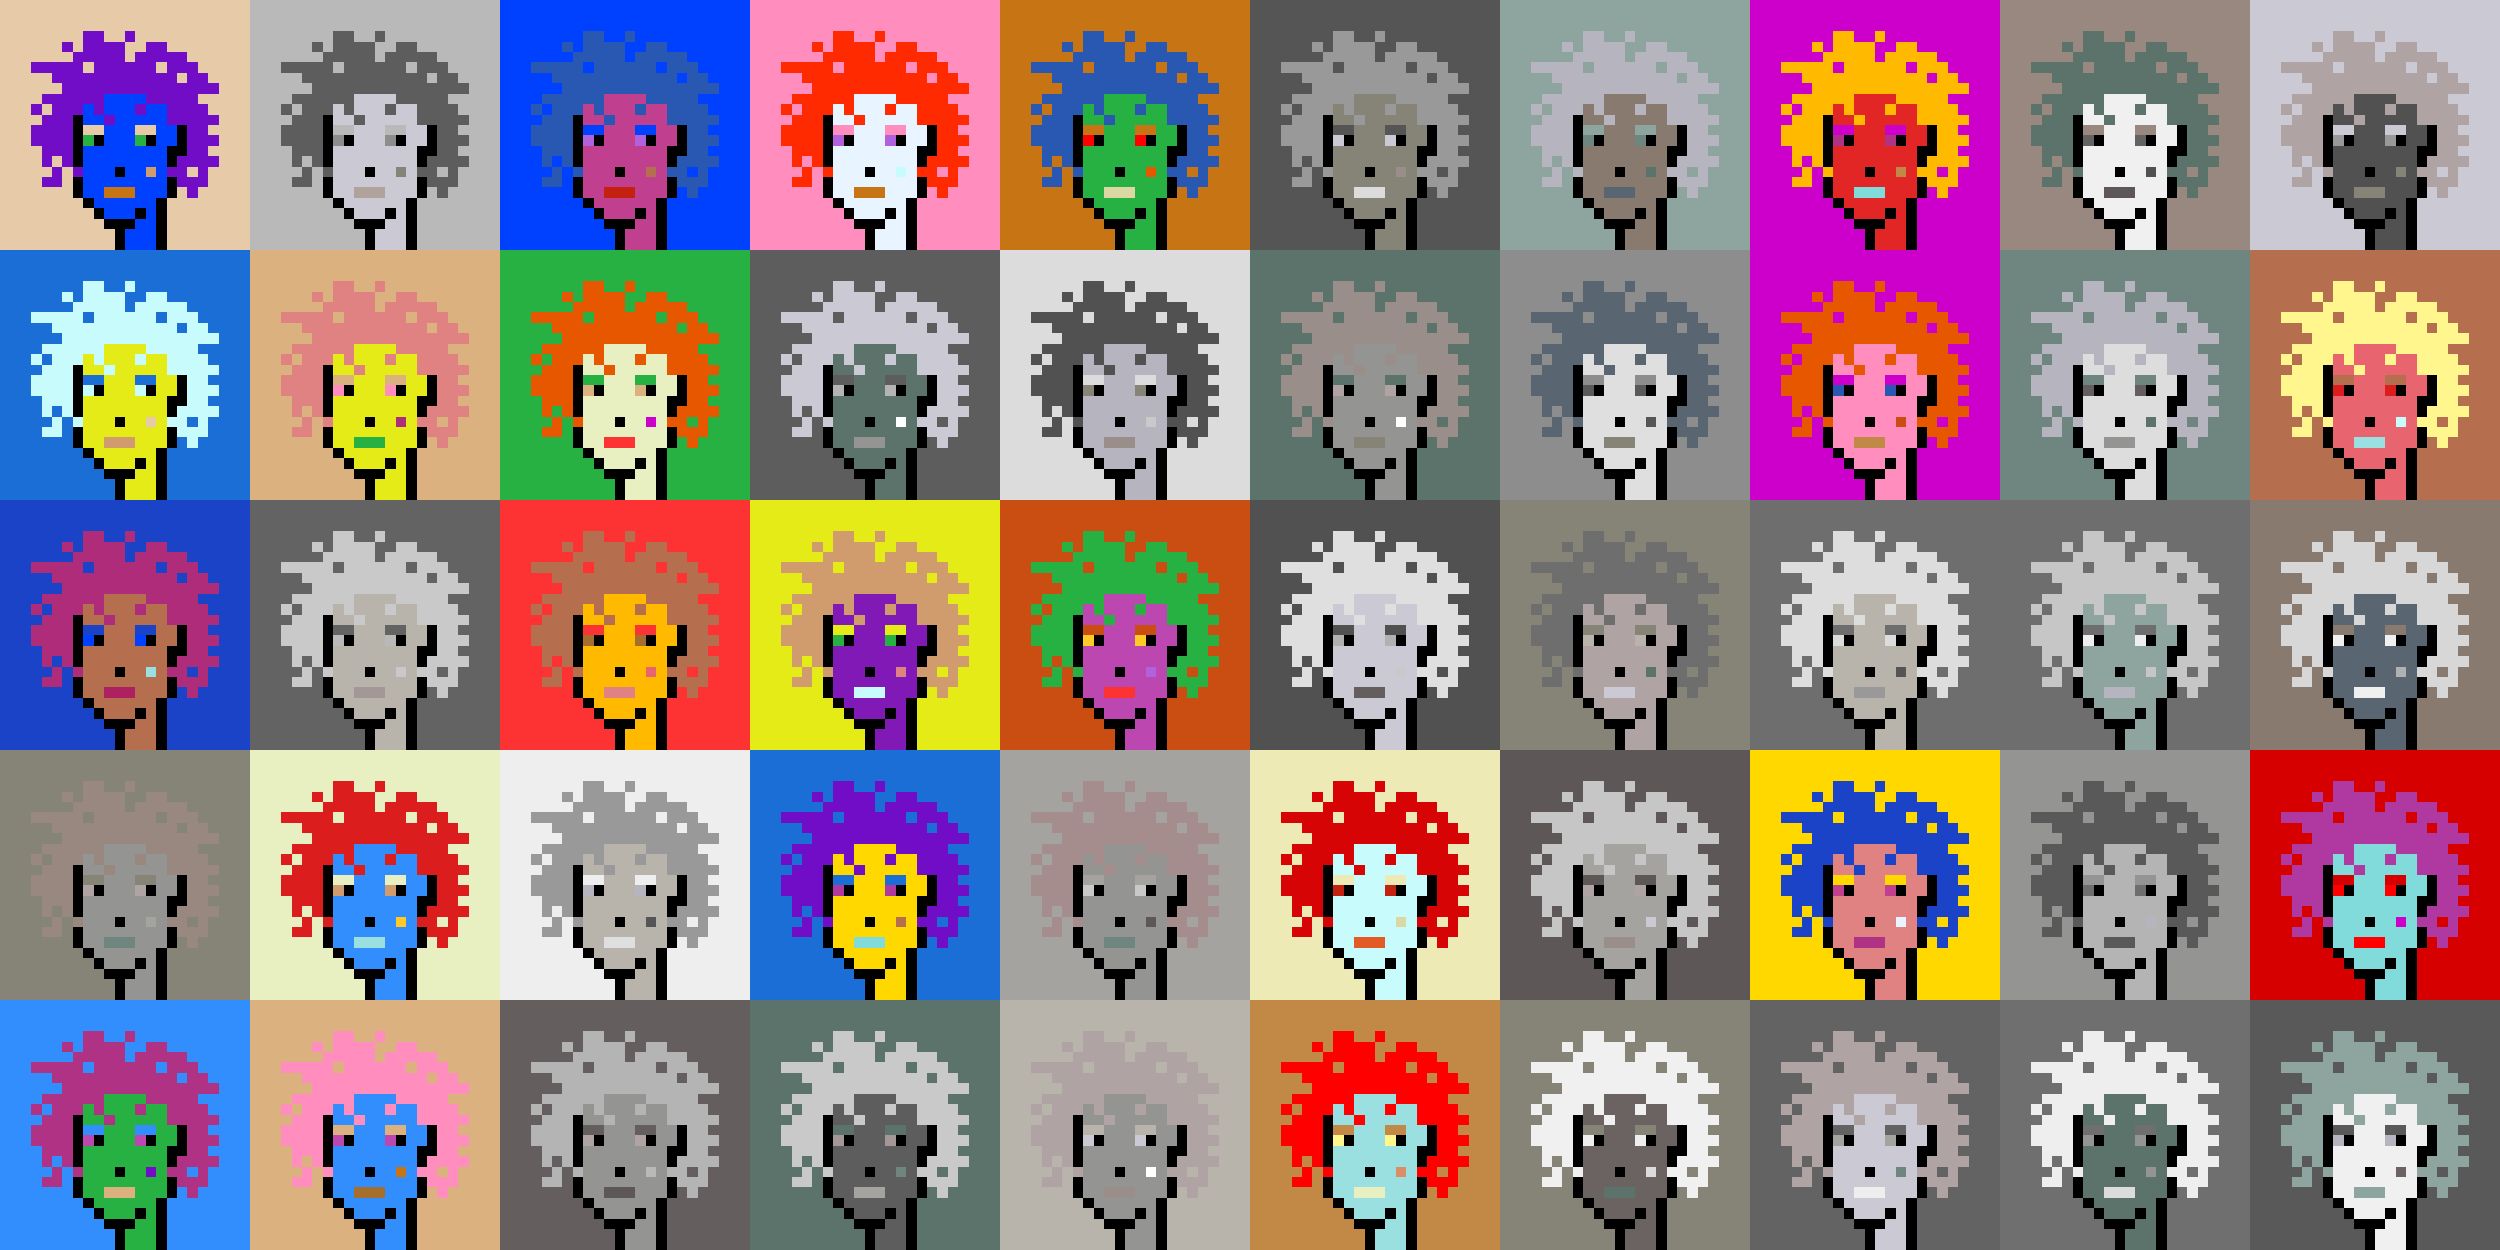 <svg shape-rendering="crispEdges" viewBox="0 0 240 120" xmlns="http://www.w3.org/2000/svg"><rect x="0" y="0" width="240" height="120" fill="#333333" stroke="none"/><style>rect{width:1px;height:1px}rect.bg{width:24px;height:24px}.c1{fill:#e7cba9}.c2{fill:#da8e66}.c3{fill:#ffd800}.c4{fill:#d60404}.c5{fill:#e86570}.c6{fill:#c77514}.c7{fill:#dc1d1d}.c8{fill:#ffc926}.c9{fill:#1a6ed5}.c10{fill:#d09c6e}.c11{fill:#fff68e}.c12{fill:#d29d60}.c13{fill:#80dbda}.c14{fill:#bd47b0}.c15{fill:#b261dc}.c16{fill:#0040ff}.c17{fill:#1a43c8}.c18{fill:#ff8ebe}.c19{fill:#c28946}.c20{fill:#a77c47}.c21{fill:#ffba00}.c22{fill:#ad2160}.c23{fill:#e25b26}.c24{fill:#c42110}.c25{fill:#b03285}.c26{fill:#ca4e11}.c27{fill:#c13f8f}.c28{fill:#e8efc0}.c29{fill:#b66f4e}.c30{fill:#9be0e0}.c31{fill:#e22626}.c32{fill:#2858b1}.c33{fill:#e8f4ff}.c34{fill:#28b143}.c35{fill:#8119b7}.c36{fill:#a66e2c}.c37{fill:#e4eb17}.c38{fill:#ff0000}.c39{fill:#328dfd}.c40{fill:#e08282}.c41{fill:#dcd8a4}.c42{fill:#d60000}.c43{fill:#cd00cb}.c44{fill:#710cc7}.c45{fill:#dbb180}.c46{fill:#ffd926}.c47{fill:#e6aeae}.c48{fill:#eeeab6}.c49{fill:#e65700}.c50{fill:#c8fbfb}.c51{fill:#af2c7b}.c52{fill:#af38a1}.c53{fill:#ff2a00}.c54{fill:#fd3232}.c55{fill:#a39797}.c56{fill:#ffffff}.c57{fill:#6f6f6f}.c58{fill:#afa3a3}.c59{fill:#655e5e}.c60{fill:#897a70}.c61{fill:#a58d8d}.c62{fill:#f0f0f0}.c63{fill:#949593}.c64{fill:#5c736b}.c65{fill:#596570}.c66{fill:#8d8d8d}.c67{fill:#8ea59f}.c68{fill:#5e5757}.c69{fill:#555555}.c70{fill:#595959}.c71{fill:#5d5d5d}.c72{fill:#b8b4ac}.c73{fill:#b1b1b1}.c74{fill:#b0a39b}.c75{fill:#d7d7d7}.c76{fill:#515151}.c77{fill:#b9b9b9}.c78{fill:#9a8e8b}.c79{fill:#636363}.c80{fill:#c6c6c6}.c81{fill:#dddddd}.c82{fill:#6b6361}.c83{fill:#b4b4b4}.c84{fill:#cac9d4}.c85{fill:#dcdcdc}.c86{fill:#6e867f}.c87{fill:#999999}.c88{fill:#dfdfdf}.c89{fill:#c9c9c9}.c90{fill:#988880}.c91{fill:#b6b4bf}.c92{fill:#868377}.c93{fill:#a4a3a0}.c94{fill:#eeeeee}.c95{fill:#6e6e6e}.c96{fill:#6e984d}.c97{fill:#fff68e}.c98{fill:#000000}.c99{fill:#711010}.c100{fill:#dbb180}.c101{fill:#917656}.c102{fill:#5c8539}.c103{fill:#638596}.c104{fill:#7b7b7b}.c105{fill:#d0d0d0}.c106{fill:#aeaeae}.c107{fill:#5e5e5e}.c108{fill:#727272}.c109{fill:#747474}.c110{fill:#373737}</style><defs><g id="h"><rect x="12" y="3"/><rect x="9" y="3"/><rect x="8" y="3"/><rect x="15" y="4"/><rect x="14" y="4"/><rect x="11" y="4"/><rect x="10" y="4"/><rect x="9" y="4"/><rect x="8" y="4"/><rect x="6" y="4"/><rect x="17" y="5"/><rect x="16" y="5"/><rect x="15" y="5"/><rect x="14" y="5"/><rect x="13" y="5"/><rect x="11" y="5"/><rect x="10" y="5"/><rect x="9" y="5"/><rect x="8" y="5"/><rect x="7" y="5"/><rect x="18" y="6"/><rect x="17" y="6"/><rect x="16" y="6"/><rect x="14" y="6"/><rect x="13" y="6"/><rect x="12" y="6"/><rect x="11" y="6"/><rect x="10" y="6"/><rect x="9" y="6"/><rect x="7" y="6"/><rect x="6" y="6"/><rect x="5" y="6"/><rect x="4" y="6"/><rect x="3" y="6"/><rect x="19" y="7"/><rect x="18" y="7"/><rect x="16" y="7"/><rect x="15" y="7"/><rect x="14" y="7"/><rect x="13" y="7"/><rect x="12" y="7"/><rect x="11" y="7"/><rect x="10" y="7"/><rect x="9" y="7"/><rect x="8" y="7"/><rect x="7" y="7"/><rect x="6" y="7"/><rect x="5" y="7"/><rect x="20" y="8"/><rect x="19" y="8"/><rect x="18" y="8"/><rect x="17" y="8"/><rect x="16" y="8"/><rect x="15" y="8"/><rect x="14" y="8"/><rect x="13" y="8"/><rect x="12" y="8"/><rect x="11" y="8"/><rect x="10" y="8"/><rect x="9" y="8"/><rect x="8" y="8"/><rect x="7" y="8"/><rect x="6" y="8"/><rect x="18" y="9"/><rect x="17" y="9"/><rect x="16" y="9"/><rect x="15" y="9"/><rect x="14" y="9"/><rect x="9" y="9"/><rect x="8" y="9"/><rect x="7" y="9"/><rect x="6" y="9"/><rect x="5" y="9"/><rect x="4" y="9"/><rect x="19" y="10"/><rect x="18" y="10"/><rect x="17" y="10"/><rect x="16" y="10"/><rect x="13" y="10"/><rect x="9" y="10"/><rect x="7" y="10"/><rect x="6" y="10"/><rect x="5" y="10"/><rect x="3" y="10"/><rect x="20" y="11"/><rect x="19" y="11"/><rect x="18" y="11"/><rect x="17" y="11"/><rect x="16" y="11"/><rect x="10" y="11"/><rect x="6" y="11"/><rect x="5" y="11"/><rect x="4" y="11"/><rect x="19" y="12"/><rect x="18" y="12"/><rect x="6" y="12"/><rect x="5" y="12"/><rect x="4" y="12"/><rect x="3" y="12"/><rect x="20" y="13"/><rect x="19" y="13"/><rect x="18" y="13"/><rect x="6" y="13"/><rect x="5" y="13"/><rect x="4" y="13"/><rect x="3" y="13"/><rect x="19" y="14"/><rect x="18" y="14"/><rect x="6" y="14"/><rect x="5" y="14"/><rect x="4" y="14"/><rect x="20" y="15"/><rect x="19" y="15"/><rect x="18" y="15"/><rect x="17" y="15"/><rect x="6" y="15"/><rect x="4" y="15"/><rect x="19" y="16"/><rect x="17" y="16"/><rect x="16" y="16"/><rect x="7" y="16"/><rect x="5" y="16"/><rect x="19" y="17"/><rect x="18" y="17"/><rect x="17" y="17"/><rect x="5" y="17"/><rect x="4" y="17"/><rect x="18" y="18"/></g><g id="s"><rect x="13" y="9"/> <rect x="12" y="9"/> <rect x="11" y="9"/> <rect x="10" y="9"/> <rect x="15" y="10"/> <rect x="14" y="10"/> <rect x="12" y="10"/> <rect x="11" y="10"/> <rect x="10" y="10"/> <rect x="8" y="10"/> <rect x="15" y="11"/> <rect x="14" y="11"/> <rect x="13" y="11"/> <rect x="12" y="11"/> <rect x="11" y="11"/> <rect x="9" y="11"/> <rect x="8" y="11"/> <rect x="16" y="12"/> <rect x="15" y="12"/> <rect x="12" y="12"/> <rect x="11" y="12"/> <rect x="10" y="12"/> <rect x="16" y="13"/> <rect x="15" y="13"/> <rect x="12" y="13"/> <rect x="11" y="13"/> <rect x="10" y="13"/> <rect x="15" y="14"/> <rect x="14" y="14"/> <rect x="13" y="14"/> <rect x="12" y="14"/> <rect x="11" y="14"/> <rect x="10" y="14"/> <rect x="9" y="14"/> <rect x="8" y="14"/> <rect x="15" y="15"/> <rect x="14" y="15"/> <rect x="13" y="15"/> <rect x="12" y="15"/> <rect x="11" y="15"/> <rect x="10" y="15"/> <rect x="9" y="15"/> <rect x="8" y="15"/> <rect x="15" y="16"/> <rect x="13" y="16"/> <rect x="12" y="16"/> <rect x="10" y="16"/> <rect x="9" y="16"/> <rect x="8" y="16"/> <rect x="15" y="17"/> <rect x="14" y="17"/> <rect x="13" y="17"/> <rect x="12" y="17"/> <rect x="11" y="17"/> <rect x="10" y="17"/> <rect x="9" y="17"/> <rect x="8" y="17"/> <rect x="15" y="18"/> <rect x="14" y="18"/> <rect x="13" y="18"/> <rect x="9" y="18"/> <rect x="8" y="18"/> <rect x="14" y="19"/> <rect x="13" y="19"/> <rect x="12" y="19"/> <rect x="11" y="19"/> <rect x="10" y="19"/> <rect x="9" y="19"/> <rect x="14" y="20"/> <rect x="12" y="20"/> <rect x="11" y="20"/> <rect x="10" y="20"/> <rect x="14" y="21"/> <rect x="13" y="21"/> <rect x="14" y="22"/> <rect x="13" y="22"/> <rect x="12" y="22"/> <rect x="14" y="23"/> <rect x="13" y="23"/> <rect x="12" y="23"/></g><g id="o"><rect x="7" y="11" /><rect x="17" y="12" /><rect x="7" y="12" /><rect x="17" y="13" /><rect x="14" y="13" /><rect x="9" y="13" /><rect x="7" y="13" /><rect x="17" y="14" /><rect x="16" y="14" /><rect x="7" y="14" /><rect x="16" y="15" /><rect x="7" y="15" /><rect x="11" y="16" /><rect x="16" y="17" /><rect x="7" y="17" /><rect x="16" y="18" /><rect x="7" y="18" /><rect x="15" y="19" /><rect x="8" y="19" /><rect x="15" y="20" /><rect x="13" y="20" /><rect x="9" y="20" /><rect x="15" y="21" /><rect x="12" y="21" /><rect x="11" y="21" /><rect x="10" y="21" /><rect x="15" y="22" /><rect x="11" y="22" /><rect x="15" y="23" /><rect x="11" y="23" /></g><g id="de"><rect x="14" y="12" /><rect x="13" y="12" /><rect x="9" y="12" /><rect x="8" y="12" /></g><g id="le"><rect x="13" y="13" /><rect x="8" y="13" /></g><g id="l"><rect x="12" y="18" /><rect x="11" y="18" /><rect x="10" y="18" /></g><g id="m"><rect x="14" y="16" /></g></defs><g transform="translate(0, 0)"><rect class="bg c1"></rect><use href="#h" class="c44" /><use href="#s" class="c16" /><use href="#de" class="c1" /><use href="#le" class="c34" /><use href="#m" class="c10" /><use href="#l" class="c6" /><use href="#o" fill="black" /></g><g transform="translate(24, 0)"><rect class="bg c77"></rect><use href="#h" class="c71" /><use href="#s" class="c84" /><use href="#de" class="c77" /><use href="#le" class="c66" /><use href="#m" class="c92" /><use href="#l" class="c74" /><use href="#o" fill="black" /></g><g transform="translate(48, 0)"><rect class="bg c16"></rect><use href="#h" class="c32" /><use href="#s" class="c27" /><use href="#de" class="c16" /><use href="#le" class="c15" /><use href="#m" class="c29" /><use href="#l" class="c24" /><use href="#o" fill="black" /></g><g transform="translate(72, 0)"><rect class="bg c18"></rect><use href="#h" class="c53" /><use href="#s" class="c33" /><use href="#de" class="c18" /><use href="#le" class="c15" /><use href="#m" class="c50" /><use href="#l" class="c6" /><use href="#o" fill="black" /></g><g transform="translate(96, 0)"><rect class="bg c6"></rect><use href="#h" class="c32" /><use href="#s" class="c34" /><use href="#de" class="c6" /><use href="#le" class="c38" /><use href="#m" class="c49" /><use href="#l" class="c41" /><use href="#o" fill="black" /></g><g transform="translate(120, 0)"><rect class="bg c69"></rect><use href="#h" class="c87" /><use href="#s" class="c92" /><use href="#de" class="c69" /><use href="#le" class="c84" /><use href="#m" class="c78" /><use href="#l" class="c85" /><use href="#o" fill="black" /></g><g transform="translate(144, 0)"><rect class="bg c67"></rect><use href="#h" class="c91" /><use href="#s" class="c60" /><use href="#de" class="c67" /><use href="#le" class="c86" /><use href="#m" class="c64" /><use href="#l" class="c65" /><use href="#o" fill="black" /></g><g transform="translate(168, 0)"><rect class="bg c43"></rect><use href="#h" class="c21" /><use href="#s" class="c31" /><use href="#de" class="c43" /><use href="#le" class="c25" /><use href="#m" class="c19" /><use href="#l" class="c13" /><use href="#o" fill="black" /></g><g transform="translate(192, 0)"><rect class="bg c90"></rect><use href="#h" class="c64" /><use href="#s" class="c62" /><use href="#de" class="c90" /><use href="#le" class="c79" /><use href="#m" class="c76" /><use href="#l" class="c68" /><use href="#o" fill="black" /></g><g transform="translate(216, 0)"><rect class="bg c84"></rect><use href="#h" class="c58" /><use href="#s" class="c76" /><use href="#de" class="c84" /><use href="#le" class="c87" /><use href="#m" class="c92" /><use href="#l" class="c92" /><use href="#o" fill="black" /></g><g transform="translate(0, 24)"><rect class="bg c9"></rect><use href="#h" class="c50" /><use href="#s" class="c37" /><use href="#de" class="c9" /><use href="#le" class="c50" /><use href="#m" class="c1" /><use href="#l" class="c10" /><use href="#o" fill="black" /></g><g transform="translate(24, 24)"><rect class="bg c45"></rect><use href="#h" class="c40" /><use href="#s" class="c37" /><use href="#de" class="c45" /><use href="#le" class="c18" /><use href="#m" class="c51" /><use href="#l" class="c34" /><use href="#o" fill="black" /></g><g transform="translate(48, 24)"><rect class="bg c34"></rect><use href="#h" class="c49" /><use href="#s" class="c28" /><use href="#de" class="c34" /><use href="#le" class="c45" /><use href="#m" class="c43" /><use href="#l" class="c54" /><use href="#o" fill="black" /></g><g transform="translate(72, 24)"><rect class="bg c71"></rect><use href="#h" class="c84" /><use href="#s" class="c64" /><use href="#de" class="c71" /><use href="#le" class="c83" /><use href="#m" class="c56" /><use href="#l" class="c63" /><use href="#o" fill="black" /></g><g transform="translate(96, 24)"><rect class="bg c85"></rect><use href="#h" class="c76" /><use href="#s" class="c91" /><use href="#de" class="c85" /><use href="#le" class="c92" /><use href="#m" class="c89" /><use href="#l" class="c78" /><use href="#o" fill="black" /></g><g transform="translate(120, 24)"><rect class="bg c64"></rect><use href="#h" class="c78" /><use href="#s" class="c63" /><use href="#de" class="c64" /><use href="#le" class="c58" /><use href="#m" class="c56" /><use href="#l" class="c92" /><use href="#o" fill="black" /></g><g transform="translate(144, 24)"><rect class="bg c66"></rect><use href="#h" class="c65" /><use href="#s" class="c88" /><use href="#de" class="c66" /><use href="#le" class="c70" /><use href="#m" class="c69" /><use href="#l" class="c92" /><use href="#o" fill="black" /></g><g transform="translate(168, 24)"><rect class="bg c43"></rect><use href="#h" class="c49" /><use href="#s" class="c18" /><use href="#de" class="c43" /><use href="#le" class="c32" /><use href="#m" class="c26" /><use href="#l" class="c19" /><use href="#o" fill="black" /></g><g transform="translate(192, 24)"><rect class="bg c86"></rect><use href="#h" class="c91" /><use href="#s" class="c81" /><use href="#de" class="c86" /><use href="#le" class="c59" /><use href="#m" class="c64" /><use href="#l" class="c63" /><use href="#o" fill="black" /></g><g transform="translate(216, 24)"><rect class="bg c29"></rect><use href="#h" class="c11" /><use href="#s" class="c5" /><use href="#de" class="c29" /><use href="#le" class="c7" /><use href="#m" class="c50" /><use href="#l" class="c30" /><use href="#o" fill="black" /></g><g transform="translate(0, 48)"><rect class="bg c17"></rect><use href="#h" class="c51" /><use href="#s" class="c29" /><use href="#de" class="c17" /><use href="#le" class="c16" /><use href="#m" class="c30" /><use href="#l" class="c22" /><use href="#o" fill="black" /></g><g transform="translate(24, 48)"><rect class="bg c79"></rect><use href="#h" class="c89" /><use href="#s" class="c72" /><use href="#de" class="c79" /><use href="#le" class="c77" /><use href="#m" class="c89" /><use href="#l" class="c55" /><use href="#o" fill="black" /></g><g transform="translate(48, 48)"><rect class="bg c54"></rect><use href="#h" class="c29" /><use href="#s" class="c21" /><use href="#de" class="c54" /><use href="#le" class="c36" /><use href="#m" class="c5" /><use href="#l" class="c40" /><use href="#o" fill="black" /></g><g transform="translate(72, 48)"><rect class="bg c37"></rect><use href="#h" class="c10" /><use href="#s" class="c35" /><use href="#de" class="c37" /><use href="#le" class="c34" /><use href="#m" class="c40" /><use href="#l" class="c50" /><use href="#o" fill="black" /></g><g transform="translate(96, 48)"><rect class="bg c26"></rect><use href="#h" class="c34" /><use href="#s" class="c14" /><use href="#de" class="c26" /><use href="#le" class="c8" /><use href="#m" class="c15" /><use href="#l" class="c54" /><use href="#o" fill="black" /></g><g transform="translate(120, 48)"><rect class="bg c76"></rect><use href="#h" class="c88" /><use href="#s" class="c84" /><use href="#de" class="c76" /><use href="#le" class="c73" /><use href="#m" class="c89" /><use href="#l" class="c59" /><use href="#o" fill="black" /></g><g transform="translate(144, 48)"><rect class="bg c92"></rect><use href="#h" class="c95" /><use href="#s" class="c58" /><use href="#de" class="c92" /><use href="#le" class="c72" /><use href="#m" class="c64" /><use href="#l" class="c84" /><use href="#o" fill="black" /></g><g transform="translate(168, 48)"><rect class="bg c95"></rect><use href="#h" class="c81" /><use href="#s" class="c72" /><use href="#de" class="c95" /><use href="#le" class="c85" /><use href="#m" class="c69" /><use href="#l" class="c87" /><use href="#o" fill="black" /></g><g transform="translate(192, 48)"><rect class="bg c95"></rect><use href="#h" class="c80" /><use href="#s" class="c67" /><use href="#de" class="c95" /><use href="#le" class="c94" /><use href="#m" class="c80" /><use href="#l" class="c91" /><use href="#o" fill="black" /></g><g transform="translate(216, 48)"><rect class="bg c60"></rect><use href="#h" class="c75" /><use href="#s" class="c65" /><use href="#de" class="c60" /><use href="#le" class="c62" /><use href="#m" class="c73" /><use href="#l" class="c62" /><use href="#o" fill="black" /></g><g transform="translate(0, 72)"><rect class="bg c92"></rect><use href="#h" class="c90" /><use href="#s" class="c63" /><use href="#de" class="c92" /><use href="#le" class="c58" /><use href="#m" class="c93" /><use href="#l" class="c86" /><use href="#o" fill="black" /></g><g transform="translate(24, 72)"><rect class="bg c28"></rect><use href="#h" class="c7" /><use href="#s" class="c39" /><use href="#de" class="c28" /><use href="#le" class="c10" /><use href="#m" class="c8" /><use href="#l" class="c30" /><use href="#o" fill="black" /></g><g transform="translate(48, 72)"><rect class="bg c94"></rect><use href="#h" class="c87" /><use href="#s" class="c72" /><use href="#de" class="c94" /><use href="#le" class="c91" /><use href="#m" class="c69" /><use href="#l" class="c88" /><use href="#o" fill="black" /></g><g transform="translate(72, 72)"><rect class="bg c9"></rect><use href="#h" class="c44" /><use href="#s" class="c3" /><use href="#de" class="c9" /><use href="#le" class="c52" /><use href="#m" class="c29" /><use href="#l" class="c13" /><use href="#o" fill="black" /></g><g transform="translate(96, 72)"><rect class="bg c93"></rect><use href="#h" class="c61" /><use href="#s" class="c63" /><use href="#de" class="c93" /><use href="#le" class="c89" /><use href="#m" class="c68" /><use href="#l" class="c86" /><use href="#o" fill="black" /></g><g transform="translate(120, 72)"><rect class="bg c48"></rect><use href="#h" class="c4" /><use href="#s" class="c50" /><use href="#de" class="c48" /><use href="#le" class="c24" /><use href="#m" class="c41" /><use href="#l" class="c23" /><use href="#o" fill="black" /></g><g transform="translate(144, 72)"><rect class="bg c68"></rect><use href="#h" class="c80" /><use href="#s" class="c93" /><use href="#de" class="c68" /><use href="#le" class="c58" /><use href="#m" class="c84" /><use href="#l" class="c78" /><use href="#o" fill="black" /></g><g transform="translate(168, 72)"><rect class="bg c3"></rect><use href="#h" class="c17" /><use href="#s" class="c40" /><use href="#de" class="c3" /><use href="#le" class="c27" /><use href="#m" class="c33" /><use href="#l" class="c25" /><use href="#o" fill="black" /></g><g transform="translate(192, 72)"><rect class="bg c63"></rect><use href="#h" class="c70" /><use href="#s" class="c83" /><use href="#de" class="c63" /><use href="#le" class="c95" /><use href="#m" class="c91" /><use href="#l" class="c70" /><use href="#o" fill="black" /></g><g transform="translate(216, 72)"><rect class="bg c42"></rect><use href="#h" class="c52" /><use href="#s" class="c13" /><use href="#de" class="c42" /><use href="#le" class="c38" /><use href="#m" class="c43" /><use href="#l" class="c38" /><use href="#o" fill="black" /></g><g transform="translate(0, 96)"><rect class="bg c39"></rect><use href="#h" class="c25" /><use href="#s" class="c34" /><use href="#de" class="c39" /><use href="#le" class="c14" /><use href="#m" class="c44" /><use href="#l" class="c45" /><use href="#o" fill="black" /></g><g transform="translate(24, 96)"><rect class="bg c45"></rect><use href="#h" class="c18" /><use href="#s" class="c39" /><use href="#de" class="c45" /><use href="#le" class="c14" /><use href="#m" class="c6" /><use href="#l" class="c36" /><use href="#o" fill="black" /></g><g transform="translate(48, 96)"><rect class="bg c59"></rect><use href="#h" class="c83" /><use href="#s" class="c63" /><use href="#de" class="c59" /><use href="#le" class="c58" /><use href="#m" class="c77" /><use href="#l" class="c68" /><use href="#o" fill="black" /></g><g transform="translate(72, 96)"><rect class="bg c64"></rect><use href="#h" class="c89" /><use href="#s" class="c71" /><use href="#de" class="c64" /><use href="#le" class="c55" /><use href="#m" class="c86" /><use href="#l" class="c93" /><use href="#o" fill="black" /></g><g transform="translate(96, 96)"><rect class="bg c72"></rect><use href="#h" class="c58" /><use href="#s" class="c63" /><use href="#de" class="c72" /><use href="#le" class="c84" /><use href="#m" class="c56" /><use href="#l" class="c78" /><use href="#o" fill="black" /></g><g transform="translate(120, 96)"><rect class="bg c19"></rect><use href="#h" class="c38" /><use href="#s" class="c30" /><use href="#de" class="c19" /><use href="#le" class="c11" /><use href="#m" class="c2" /><use href="#l" class="c28" /><use href="#o" fill="black" /></g><g transform="translate(144, 96)"><rect class="bg c92"></rect><use href="#h" class="c62" /><use href="#s" class="c82" /><use href="#de" class="c92" /><use href="#le" class="c94" /><use href="#m" class="c85" /><use href="#l" class="c64" /><use href="#o" fill="black" /></g><g transform="translate(168, 96)"><rect class="bg c79"></rect><use href="#h" class="c58" /><use href="#s" class="c84" /><use href="#de" class="c79" /><use href="#le" class="c93" /><use href="#m" class="c86" /><use href="#l" class="c94" /><use href="#o" fill="black" /></g><g transform="translate(192, 96)"><rect class="bg c57"></rect><use href="#h" class="c94" /><use href="#s" class="c64" /><use href="#de" class="c57" /><use href="#le" class="c63" /><use href="#m" class="c63" /><use href="#l" class="c85" /><use href="#o" fill="black" /></g><g transform="translate(216, 96)"><rect class="bg c70"></rect><use href="#h" class="c67" /><use href="#s" class="c62" /><use href="#de" class="c70" /><use href="#le" class="c91" /><use href="#m" class="c82" /><use href="#l" class="c67" /><use href="#o" fill="black" /></g></svg>
